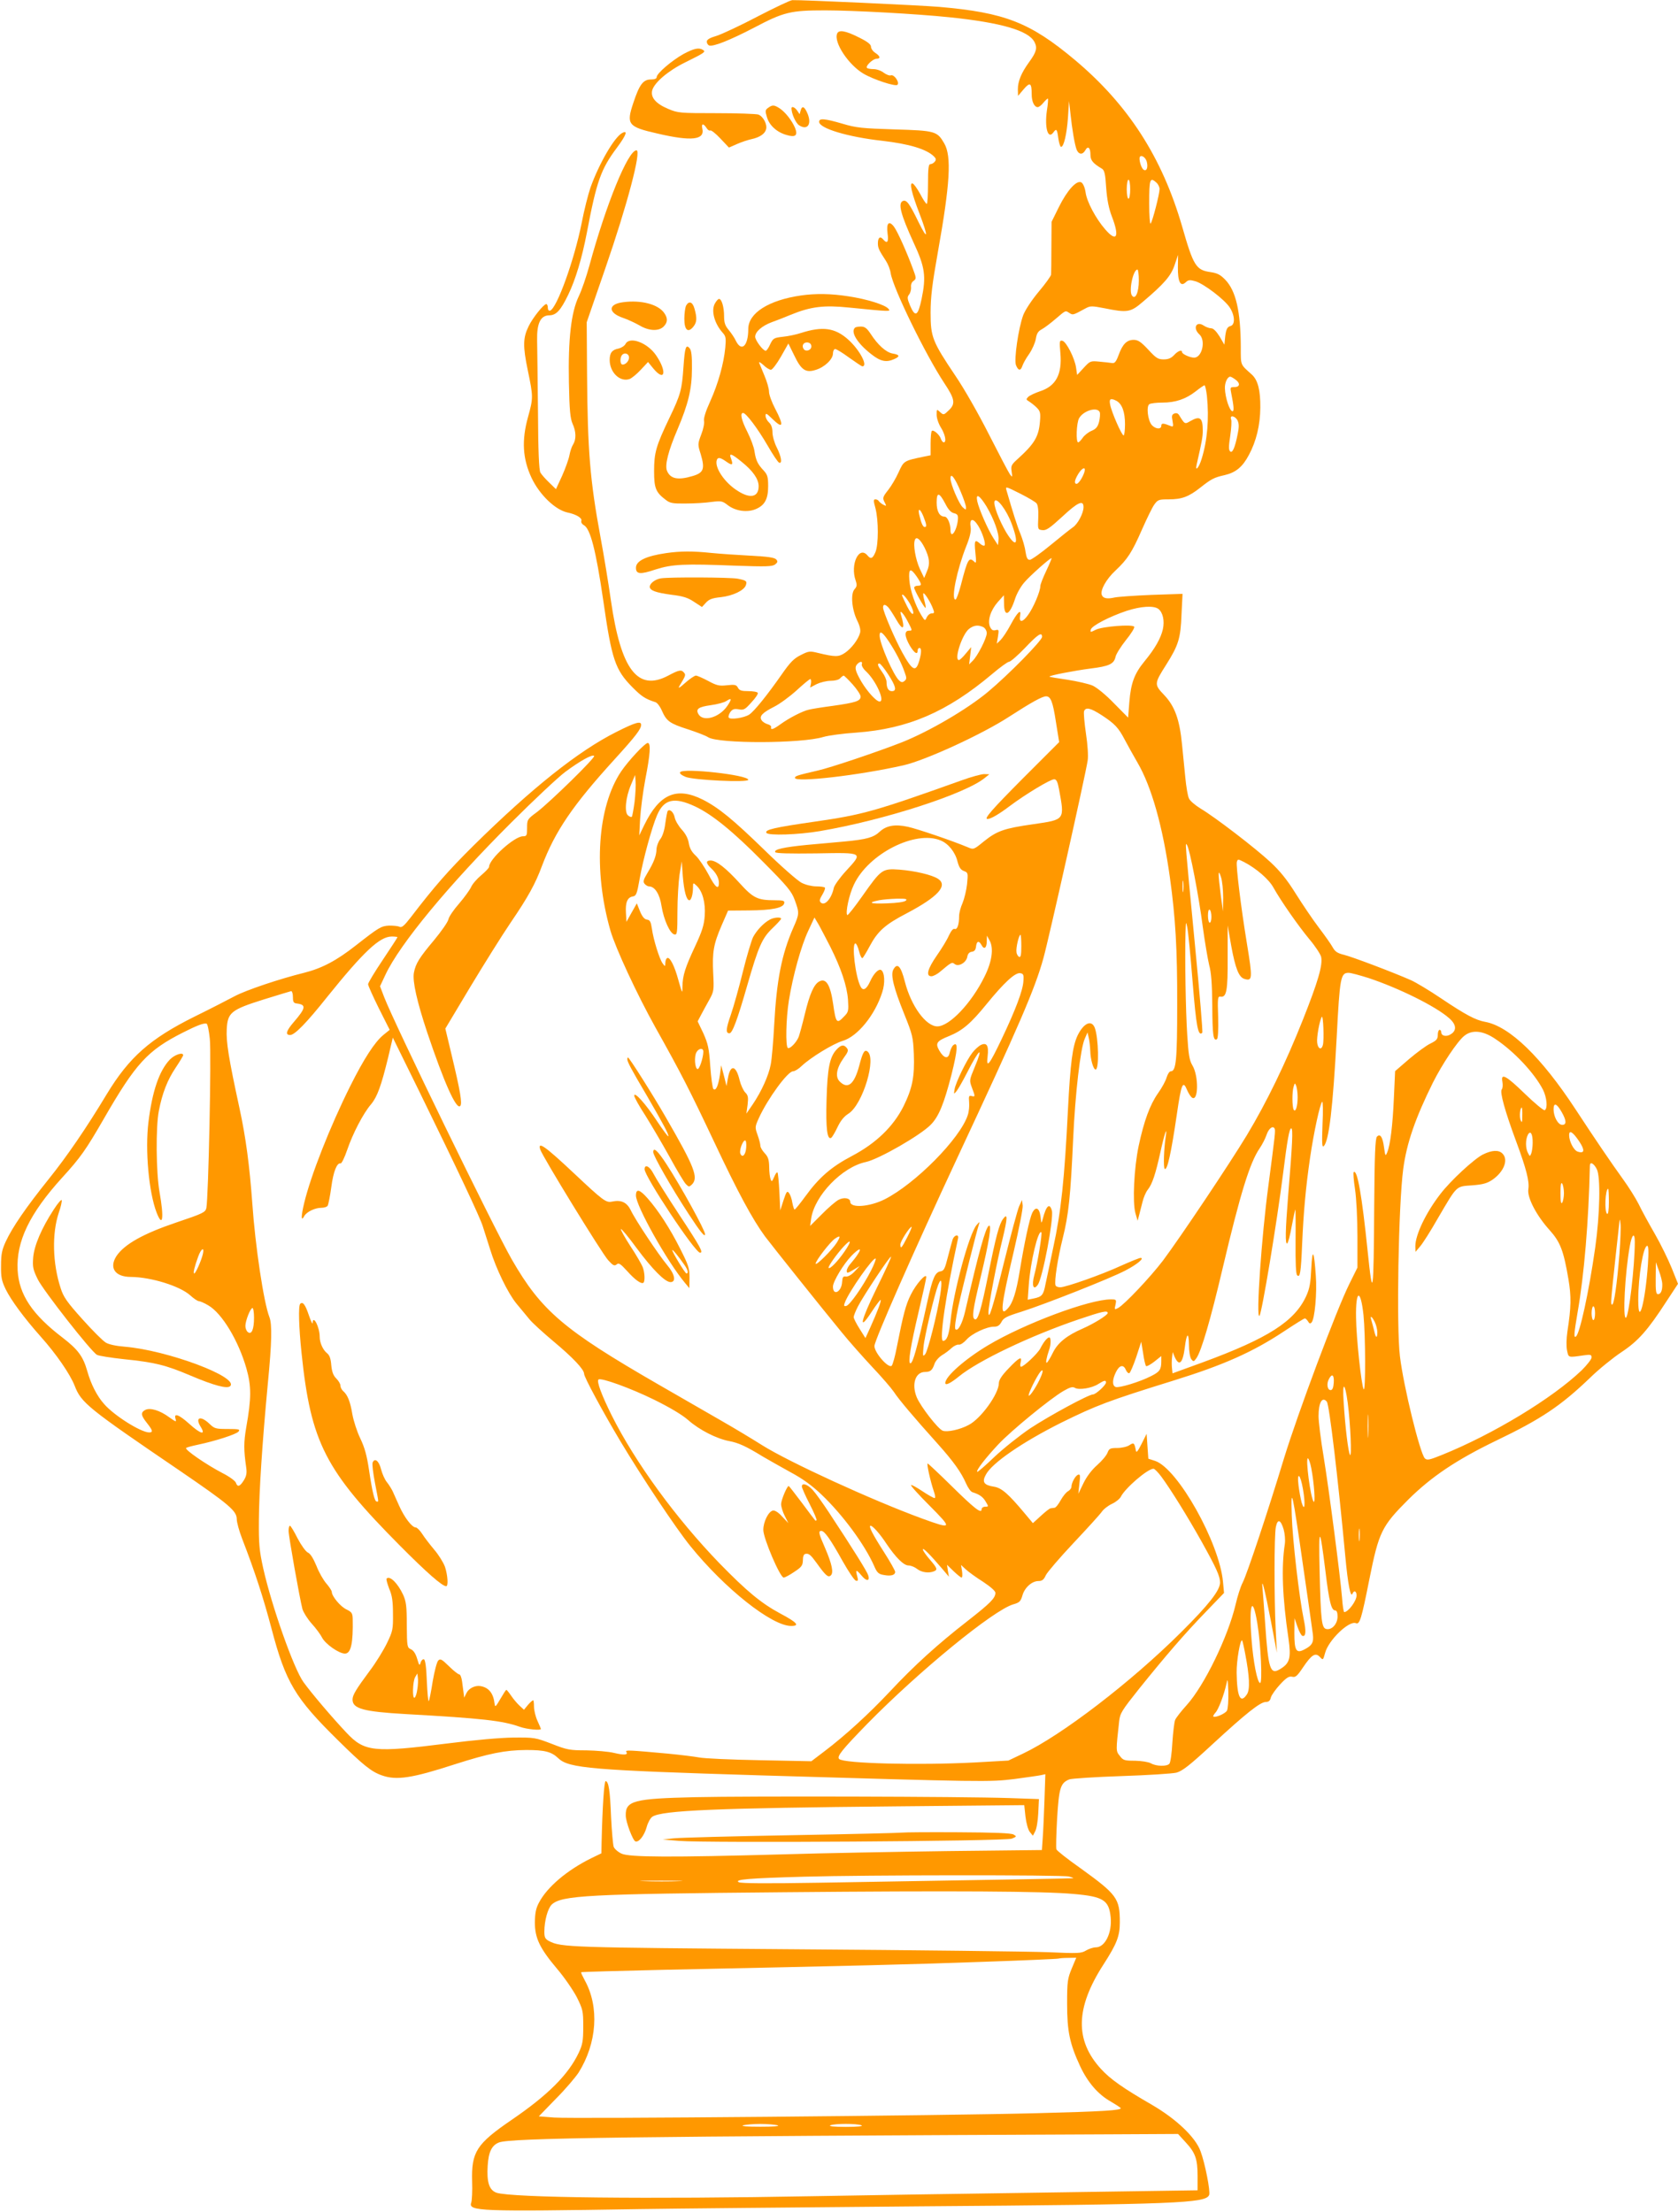 <?xml version="1.0" standalone="no"?>
<!DOCTYPE svg PUBLIC "-//W3C//DTD SVG 20010904//EN"
 "http://www.w3.org/TR/2001/REC-SVG-20010904/DTD/svg10.dtd">
<svg version="1.0" xmlns="http://www.w3.org/2000/svg"
 width="971pt" height="1280pt" viewBox="0 0 971 1280"
 preserveAspectRatio="xMidYMid meet">
<g transform="translate(0,1280) scale(0.1,-0.1)"
fill="#ff9800" stroke="none">
<path d="M4385 12705 c-99 -52 -206 -102 -237 -112 -41 -12 -58 -22 -58 -34 0
-9 6 -19 13 -22 23 -9 120 30 259 102 174 92 213 101 413 101 160 0 528 -20
720 -40 299 -31 457 -77 491 -143 18 -34 12 -58 -32 -118 -44 -61 -64 -109
-64 -156 l1 -38 33 39 c37 43 46 36 46 -30 0 -42 15 -74 35 -74 7 0 23 12 34
27 12 14 23 24 25 22 2 -2 0 -33 -6 -69 -14 -99 6 -169 37 -127 18 25 22 21
29 -33 4 -27 11 -50 16 -50 16 0 33 74 40 170 l6 95 8 -70 c10 -95 25 -182 36
-211 12 -29 35 -31 50 -4 15 28 30 16 30 -25 0 -33 14 -50 66 -81 15 -9 20
-29 25 -110 5 -69 15 -120 33 -167 46 -119 28 -152 -39 -74 -54 62 -106 160
-113 213 -4 28 -14 51 -24 58 -27 16 -82 -44 -131 -143 l-42 -85 -1 -145 c0
-80 -1 -153 -2 -161 -1 -8 -33 -53 -72 -99 -40 -48 -78 -106 -89 -135 -28 -76
-54 -257 -42 -289 13 -33 27 -35 37 -5 4 13 21 44 39 69 18 26 35 65 39 88 5
31 13 44 34 55 15 8 51 35 80 60 61 52 56 50 81 34 20 -12 19 -13 94 28 26 14
36 14 108 0 133 -27 151 -24 222 37 123 104 163 150 184 213 l20 59 -1 -71
c-1 -85 15 -116 45 -88 16 15 25 15 57 6 49 -15 166 -104 197 -150 31 -46 34
-102 5 -109 -20 -5 -27 -22 -32 -78 l-3 -30 -28 48 c-19 30 -36 47 -48 47 -11
0 -31 7 -44 16 -43 28 -64 -15 -25 -51 39 -35 16 -135 -30 -135 -24 0 -70 21
-70 32 0 16 -23 8 -46 -17 -17 -18 -33 -25 -60 -25 -33 0 -44 7 -90 57 -42 45
-59 56 -84 56 -39 0 -64 -24 -87 -88 -15 -40 -23 -49 -39 -46 -10 2 -43 5 -72
8 -52 5 -54 4 -91 -36 l-38 -41 -6 41 c-7 54 -57 153 -80 157 -16 3 -17 -3
-11 -71 11 -124 -26 -192 -119 -222 -29 -10 -59 -24 -67 -32 -13 -13 -13 -16
4 -26 11 -7 31 -22 44 -35 21 -21 24 -30 20 -80 -7 -89 -31 -130 -132 -221
-34 -31 -37 -38 -32 -70 5 -34 4 -35 -10 -16 -8 11 -62 114 -121 230 -59 117
-145 268 -195 341 -133 198 -143 224 -143 364 0 90 9 165 42 350 71 398 80
556 37 630 -41 71 -52 74 -287 81 -188 6 -222 9 -302 33 -103 30 -135 33 -135
11 0 -38 167 -88 366 -110 155 -18 256 -48 299 -91 12 -12 13 -19 4 -30 -6 -8
-18 -14 -25 -14 -11 0 -14 -24 -14 -115 0 -63 -3 -115 -7 -115 -5 0 -22 26
-38 57 -17 31 -37 59 -44 61 -20 7 -7 -53 40 -175 52 -136 49 -160 -6 -48 -52
107 -69 130 -90 122 -30 -12 -14 -76 62 -242 66 -142 73 -194 46 -325 -21
-100 -37 -109 -67 -38 -17 41 -17 49 -5 64 7 9 12 28 11 41 -2 15 3 30 14 37
17 13 17 16 -4 72 -35 95 -88 214 -109 242 -29 38 -45 21 -37 -39 7 -50 -2
-63 -26 -34 -17 20 -30 10 -30 -23 0 -27 6 -40 46 -101 12 -18 25 -50 28 -72
14 -88 203 -475 312 -639 59 -89 64 -117 25 -154 -30 -29 -31 -29 -51 -11 -20
18 -20 18 -20 -16 0 -19 11 -52 25 -74 25 -40 33 -85 16 -85 -5 0 -12 8 -16
19 -7 24 -43 56 -53 47 -4 -4 -7 -38 -7 -74 l0 -67 -40 -8 c-115 -24 -115 -24
-145 -90 -15 -34 -42 -79 -59 -101 -34 -43 -36 -48 -20 -77 9 -19 9 -19 -10
-10 -11 6 -23 16 -26 21 -3 6 -12 10 -20 10 -11 0 -11 -9 1 -52 18 -70 18
-209 0 -253 -16 -38 -27 -43 -46 -20 -49 59 -101 -51 -69 -144 9 -27 8 -35 -6
-51 -24 -26 -16 -117 15 -181 15 -30 21 -55 17 -71 -10 -38 -49 -90 -87 -116
-37 -25 -56 -25 -156 -1 -48 12 -55 11 -100 -12 -39 -19 -61 -41 -109 -110
-86 -123 -161 -216 -190 -235 -30 -19 -110 -31 -118 -17 -4 5 1 20 9 32 13 17
22 20 48 16 29 -6 37 -2 74 40 24 25 40 50 37 55 -3 6 -28 10 -55 10 -39 0
-52 4 -60 20 -9 17 -18 19 -63 14 -45 -5 -59 -2 -109 25 -32 17 -64 31 -71 31
-8 0 -36 -19 -62 -42 -32 -29 -43 -35 -34 -19 37 61 38 65 27 78 -15 19 -29
16 -91 -17 -177 -94 -274 33 -332 435 -14 99 -41 263 -60 365 -61 330 -75 503
-78 945 l-2 300 107 310 c127 367 211 685 181 685 -49 0 -177 -315 -273 -669
-17 -62 -44 -141 -61 -176 -44 -92 -62 -246 -57 -500 3 -160 8 -207 21 -237
21 -45 22 -91 3 -121 -8 -12 -17 -40 -21 -62 -4 -22 -23 -75 -42 -118 l-36
-78 -39 38 c-22 21 -45 47 -51 58 -8 14 -13 123 -14 355 -2 184 -4 369 -5 411
-2 98 20 144 71 144 40 1 65 28 109 119 42 87 79 209 108 360 56 296 81 367
173 490 55 74 66 105 31 86 -45 -24 -133 -176 -183 -315 -13 -38 -37 -131 -51
-205 -43 -216 -144 -495 -183 -508 -8 -2 -13 5 -13 17 0 12 -4 21 -9 21 -15 0
-79 -80 -102 -128 -33 -67 -34 -115 -5 -255 32 -154 32 -160 1 -272 -37 -134
-31 -240 21 -351 46 -97 136 -184 207 -200 50 -10 87 -32 81 -48 -3 -8 3 -19
14 -25 38 -20 70 -145 112 -431 50 -349 69 -406 171 -509 52 -52 73 -66 132
-85 10 -3 27 -25 37 -49 27 -61 45 -74 151 -108 52 -17 104 -37 117 -46 61
-38 541 -37 667 2 27 8 112 20 190 25 299 22 525 119 786 339 46 39 90 71 98
71 8 0 50 36 92 80 75 79 99 95 99 64 0 -21 -194 -219 -314 -319 -120 -100
-339 -228 -497 -291 -140 -55 -416 -148 -489 -164 -116 -27 -130 -31 -130 -42
0 -28 369 14 629 73 127 29 456 180 612 282 127 82 190 117 212 117 27 0 39
-30 57 -147 l19 -118 -210 -210 c-179 -180 -227 -235 -205 -235 19 0 67 28
129 75 92 69 235 155 257 155 13 0 20 -14 28 -57 33 -180 36 -176 -148 -203
-170 -24 -211 -39 -286 -99 -60 -49 -60 -49 -95 -34 -91 38 -291 106 -346 118
-74 16 -124 7 -162 -28 -36 -34 -76 -45 -202 -57 -60 -5 -160 -15 -221 -20
-132 -13 -192 -26 -182 -42 5 -7 80 -9 238 -7 275 5 271 7 172 -101 -36 -39
-68 -84 -71 -98 -13 -63 -53 -108 -76 -85 -9 9 -6 20 10 46 11 19 18 37 14 40
-3 4 -26 7 -50 7 -25 0 -62 9 -85 21 -23 12 -119 96 -213 188 -184 179 -266
246 -358 293 -152 76 -251 34 -339 -147 l-29 -60 5 95 c3 52 16 155 30 229 29
148 33 211 14 211 -16 0 -112 -103 -154 -165 -137 -205 -162 -571 -62 -920 30
-103 154 -370 261 -562 150 -268 197 -360 342 -667 135 -287 220 -444 292
-542 43 -57 323 -408 443 -554 42 -52 122 -142 176 -200 55 -58 111 -123 126
-145 27 -42 117 -149 254 -301 92 -103 136 -165 164 -229 11 -25 27 -48 37
-51 41 -13 61 -27 77 -55 17 -28 17 -29 -3 -29 -12 0 -21 -7 -21 -15 0 -28
-40 3 -175 136 -72 71 -134 129 -137 129 -7 0 15 -99 35 -159 9 -25 11 -41 5
-41 -6 0 -38 18 -71 40 -33 22 -62 38 -65 35 -4 -3 45 -57 108 -120 133 -134
131 -137 -43 -74 -292 107 -771 327 -927 425 -52 33 -158 97 -235 141 -77 44
-243 140 -368 212 -544 314 -674 424 -845 721 -105 183 -681 1368 -739 1519
l-24 63 31 66 c83 178 367 521 729 882 130 130 270 261 311 292 85 63 157 104
168 93 9 -9 -254 -266 -331 -325 -56 -41 -57 -44 -57 -91 0 -45 -2 -49 -24
-49 -49 0 -196 -132 -196 -177 0 -6 -21 -28 -46 -49 -25 -21 -51 -51 -58 -68
-8 -17 -39 -60 -69 -95 -31 -35 -59 -76 -62 -91 -3 -16 -41 -70 -84 -122 -85
-101 -106 -135 -116 -188 -9 -49 18 -167 77 -345 97 -288 168 -449 191 -426
13 13 1 84 -50 297 l-36 151 143 239 c79 131 185 301 236 376 99 145 142 223
180 326 76 201 178 351 420 617 123 135 154 176 154 200 0 24 -34 14 -143 -41
-221 -111 -488 -324 -826 -657 -149 -148 -227 -237 -364 -416 -38 -49 -52 -61
-65 -55 -9 5 -36 7 -60 7 -46 -2 -59 -10 -192 -114 -113 -89 -197 -133 -300
-159 -138 -34 -336 -100 -403 -136 -34 -18 -138 -72 -232 -118 -257 -128 -377
-234 -507 -448 -118 -196 -230 -360 -337 -493 -130 -162 -209 -277 -248 -361
-22 -48 -27 -73 -27 -139 -1 -68 4 -89 27 -137 31 -63 106 -165 202 -273 92
-103 170 -217 197 -285 38 -99 77 -130 603 -488 291 -199 335 -236 335 -284 0
-18 14 -69 31 -113 74 -191 123 -342 170 -520 82 -312 136 -402 385 -647 145
-143 193 -182 254 -203 84 -30 175 -16 421 64 200 64 292 82 414 83 108 0 146
-10 186 -48 60 -58 195 -69 1174 -99 1286 -38 1320 -39 1465 -21 74 10 145 20
157 23 l22 5 -5 -149 c-3 -81 -7 -180 -10 -219 l-5 -71 -542 -6 c-298 -4 -729
-12 -957 -19 -646 -18 -887 -17 -933 4 -20 9 -41 27 -46 40 -4 13 -11 91 -15
173 -6 154 -14 203 -31 207 -9 3 -19 -146 -24 -362 l-1 -56 -58 -28 c-140 -69
-256 -167 -303 -257 -18 -33 -23 -61 -24 -114 0 -92 28 -150 129 -270 42 -49
93 -124 114 -164 35 -71 37 -80 37 -170 0 -83 -4 -104 -26 -151 -60 -127 -178
-245 -389 -389 -203 -139 -233 -185 -228 -357 2 -55 -1 -109 -5 -121 -19 -51
48 -53 973 -38 184 3 915 10 1623 16 1490 11 1656 18 1674 66 8 20 -24 184
-50 253 -29 81 -141 187 -282 269 -168 97 -240 148 -294 207 -152 166 -148
353 14 604 78 121 95 165 95 245 0 138 -16 160 -228 313 -74 52 -136 101 -139
109 -3 7 -1 87 4 177 11 179 19 207 71 228 15 5 151 14 302 19 151 5 294 14
318 20 35 10 76 42 210 166 193 178 275 243 307 243 16 0 25 7 29 26 4 14 28
48 53 75 37 40 52 49 70 45 19 -5 29 3 63 54 50 74 72 88 98 60 18 -19 18 -19
30 24 19 73 138 188 178 172 22 -9 32 22 78 254 55 274 71 307 225 461 134
133 279 230 506 340 263 126 376 202 545 364 52 51 134 117 182 149 97 64 153
127 261 294 l67 102 -36 90 c-20 49 -63 138 -97 197 -34 59 -77 137 -94 173
-18 36 -59 101 -91 145 -74 103 -157 225 -275 405 -198 302 -381 480 -523 506
-55 10 -112 40 -255 136 -68 46 -147 93 -174 105 -104 46 -342 136 -388 147
-37 9 -51 18 -65 43 -9 17 -45 68 -80 114 -35 46 -95 135 -134 197 -51 82 -92
132 -147 183 -87 81 -319 259 -403 309 -31 19 -62 45 -68 59 -7 14 -16 69 -21
121 -5 52 -14 138 -19 191 -14 145 -42 221 -102 285 -60 63 -60 66 11 178 70
111 83 151 88 290 l6 119 -179 -6 c-99 -4 -195 -11 -214 -15 -43 -10 -67 -5
-74 14 -11 27 25 92 79 142 69 65 95 104 154 239 27 61 58 125 70 142 21 29
26 31 85 31 75 0 115 15 182 68 63 50 81 59 140 72 65 15 104 47 141 117 43
80 65 173 66 273 1 101 -14 160 -49 192 -68 61 -64 50 -64 161 -1 204 -28 323
-89 387 -29 30 -46 39 -86 45 -84 12 -99 35 -165 266 -116 399 -311 702 -619
961 -260 218 -406 275 -786 308 -105 9 -797 41 -850 39 -11 0 -101 -43 -200
-94z m2251 -841 c9 -35 -2 -59 -20 -45 -14 12 -27 61 -20 73 9 14 34 -4 40
-28z m-96 -159 c0 -30 -4 -55 -10 -55 -5 0 -10 25 -10 55 0 30 5 55 10 55 6 0
10 -25 10 -55z m152 38 c10 -9 18 -26 18 -37 0 -28 -41 -189 -52 -200 -4 -6
-8 46 -8 115 0 144 4 156 42 122z m-102 -566 c0 -71 -21 -115 -40 -87 -19 26
7 150 32 150 4 0 8 -28 8 -63z m558 -573 c30 -21 28 -44 -4 -44 -25 0 -26 -2
-20 -32 16 -80 18 -108 8 -108 -16 0 -42 76 -44 133 -1 33 15 67 31 67 4 0 17
-7 29 -16z m-164 -95 c13 -132 3 -257 -31 -366 -16 -52 -39 -76 -28 -30 29
128 35 158 35 194 0 76 -16 88 -72 56 -32 -19 -32 -19 -64 33 -7 12 -16 15
-28 11 -15 -6 -17 -14 -11 -43 6 -33 4 -36 -12 -29 -42 17 -53 17 -53 1 0 -22
-33 -20 -55 4 -23 26 -33 109 -14 121 8 5 42 9 75 9 76 0 135 20 193 65 24 19
47 35 51 35 4 0 10 -28 14 -61z m-523 -29 c32 -18 49 -64 49 -135 0 -36 -4
-65 -8 -65 -11 0 -70 135 -78 178 -7 34 2 40 37 22z m-97 -66 c3 -9 1 -34 -4
-55 -8 -30 -18 -42 -45 -53 -18 -8 -41 -26 -50 -40 -10 -14 -21 -26 -26 -26
-14 0 -10 112 5 139 25 45 107 69 120 35z m798 -49 c8 -18 8 -39 0 -77 -16
-81 -31 -113 -44 -100 -9 9 -8 31 1 90 6 43 9 86 5 95 -10 28 25 20 38 -8z
m-887 -297 c-10 -32 -34 -68 -45 -68 -16 0 -12 22 10 58 23 37 45 43 35 10z
m-716 -113 c17 -40 31 -81 31 -91 0 -16 -1 -16 -19 0 -22 20 -71 135 -71 167
0 37 26 4 59 -76z m349 -14 c43 -22 84 -46 90 -54 8 -9 12 -40 10 -83 -3 -68
-3 -69 24 -72 22 -3 43 12 114 77 91 85 124 100 124 56 0 -35 -34 -99 -62
-117 -13 -9 -70 -54 -128 -102 -57 -47 -112 -86 -121 -86 -14 0 -19 12 -25 48
-3 26 -17 72 -29 102 -19 45 -44 125 -81 253 -7 23 -5 23 84 -22z m-438 -56
c17 -34 33 -51 50 -55 21 -5 25 -12 23 -37 -6 -66 -43 -117 -43 -59 0 37 -18
76 -34 76 -29 0 -46 30 -46 82 0 62 15 60 50 -7z m238 -15 c43 -73 74 -157 70
-194 l-3 -31 -26 40 c-32 49 -84 168 -94 214 -10 49 13 36 53 -29z m146 -101
c45 -120 27 -146 -32 -49 -41 70 -75 159 -67 179 11 27 70 -51 99 -130z m-510
41 c18 -46 20 -60 7 -60 -10 0 -20 21 -31 68 -11 45 5 40 24 -8z m316 -52 c25
-40 46 -106 37 -115 -4 -3 -15 1 -25 10 -31 28 -35 20 -28 -50 6 -55 5 -66 -5
-55 -32 31 -39 20 -79 -135 -12 -46 -26 -83 -31 -83 -27 0 8 171 62 308 21 52
29 87 26 109 -9 53 13 59 43 11z m-310 -127 c29 -59 33 -95 14 -137 l-16 -39
-25 52 c-25 55 -40 140 -29 168 8 23 31 5 56 -44z m705 -133 c-19 -40 -35 -80
-35 -90 0 -30 -40 -125 -71 -167 -31 -44 -54 -46 -46 -4 8 42 -16 20 -54 -51
-20 -38 -47 -78 -59 -90 l-22 -21 7 42 c6 38 5 41 -14 36 -15 -4 -23 1 -32 19
-16 36 3 96 45 144 l35 39 1 -47 c0 -84 33 -70 64 27 9 28 32 70 53 94 32 38
148 141 158 141 2 0 -11 -32 -30 -72z m-750 -35 c30 -45 31 -53 5 -53 -11 0
-20 -5 -20 -11 0 -14 61 -122 66 -117 2 2 -1 21 -7 42 -6 21 -8 40 -6 42 6 6
42 -51 56 -89 9 -23 8 -27 -8 -27 -10 0 -22 -10 -28 -22 -10 -23 -11 -22 -32
12 -35 58 -64 141 -69 203 -5 68 6 73 43 20z m-39 -158 c14 -25 22 -50 18 -56
-4 -8 -18 8 -35 42 -15 30 -28 58 -29 62 -1 17 21 -6 46 -48z m-124 -22 c8
-10 27 -39 42 -65 42 -74 56 -62 29 26 -10 34 16 6 42 -45 25 -48 25 -49 5
-49 -28 0 -26 -33 5 -87 26 -43 45 -55 45 -28 0 8 5 15 10 15 13 0 13 -25 0
-72 -20 -71 -40 -61 -99 46 -44 80 -111 237 -111 260 0 21 13 20 32 -1z m1561
-7 c26 -20 37 -68 26 -118 -12 -52 -45 -111 -106 -185 -59 -72 -79 -126 -88
-237 l-7 -89 -82 83 c-46 48 -99 91 -123 102 -23 10 -88 25 -145 34 -56 8
-104 16 -105 18 -6 6 145 35 238 47 106 13 135 26 144 67 3 16 30 59 60 97 30
37 52 72 48 78 -9 15 -185 2 -223 -18 -30 -15 -32 -15 -28 1 4 22 109 76 208
109 84 27 156 31 183 11z m-1012 -106 c10 -6 19 -21 19 -34 0 -29 -53 -133
-82 -161 l-20 -20 6 50 6 50 -31 -37 c-17 -21 -35 -38 -40 -38 -30 0 18 148
58 180 28 22 54 25 84 10z m-548 -82 c41 -62 74 -126 92 -179 12 -32 12 -39
-1 -50 -11 -9 -18 -9 -30 2 -32 26 -114 214 -114 261 0 31 17 20 53 -34z
m-156 -132 c-3 -7 8 -27 25 -42 58 -55 111 -174 78 -174 -19 0 -70 56 -105
114 -37 64 -42 85 -23 104 16 16 31 15 25 -2z m152 -58 c45 -69 52 -98 22 -98
-20 0 -31 18 -31 54 0 12 -11 37 -25 56 -26 36 -31 50 -16 50 5 0 28 -28 50
-62z m-205 -59 c25 -28 46 -60 46 -70 0 -26 -27 -35 -161 -54 -61 -8 -123 -18
-138 -22 -37 -8 -116 -49 -164 -84 -43 -31 -59 -36 -55 -17 2 6 -8 14 -21 17
-13 4 -29 14 -34 23 -15 23 4 43 73 78 32 16 89 58 129 94 39 36 75 66 80 66
4 0 6 -11 4 -24 l-5 -25 38 20 c21 10 57 19 81 19 24 0 48 6 55 15 7 8 16 14
20 15 3 0 27 -23 52 -51z m-725 -124 c-47 -69 -142 -95 -168 -47 -16 29 1 41
73 51 37 5 78 16 89 24 32 21 33 12 6 -28z m2166 -54 c75 -49 97 -72 133 -141
16 -30 49 -90 74 -133 81 -138 147 -371 188 -667 32 -230 43 -413 42 -737 0
-315 -6 -383 -37 -383 -8 0 -18 -16 -24 -35 -5 -19 -27 -60 -50 -92 -47 -67
-81 -160 -112 -305 -27 -129 -36 -325 -19 -388 l13 -45 8 30 c4 17 13 52 20
78 6 26 20 59 31 72 26 33 45 91 73 218 22 101 41 159 31 91 -11 -69 -15 -183
-6 -189 15 -9 37 92 70 316 26 180 35 200 60 139 7 -16 18 -34 26 -41 39 -32
42 125 3 187 -16 27 -22 60 -29 176 -9 139 -14 438 -10 588 2 67 3 71 10 35 5
-22 19 -164 31 -315 21 -262 32 -320 56 -297 4 4 -15 227 -41 495 -60 626 -59
611 -47 591 16 -25 68 -294 91 -473 12 -88 29 -188 37 -221 12 -43 17 -110 18
-235 1 -172 6 -207 27 -194 6 4 9 51 7 128 -4 109 -2 121 13 118 36 -6 43 35
42 227 l0 185 21 -120 c24 -130 44 -179 75 -189 48 -15 49 0 15 207 -35 213
-63 447 -58 469 5 18 6 18 42 0 71 -37 144 -100 170 -148 43 -77 144 -222 209
-300 33 -39 63 -85 67 -101 10 -47 -18 -143 -105 -362 -100 -252 -210 -479
-325 -670 -99 -164 -384 -590 -485 -725 -72 -95 -223 -255 -260 -275 -21 -11
-22 -10 -15 19 6 30 5 31 -27 31 -125 0 -500 -140 -711 -266 -132 -79 -247
-180 -247 -218 0 -16 30 -2 79 38 111 91 415 236 692 330 136 46 169 54 169
37 0 -12 -81 -62 -145 -90 -92 -40 -144 -82 -172 -139 -14 -29 -30 -55 -35
-58 -9 -6 -2 31 13 74 11 30 11 72 1 72 -12 0 -34 -28 -52 -64 -15 -29 -96
-106 -112 -106 -4 0 -6 11 -2 25 10 39 -8 30 -69 -34 -40 -41 -57 -68 -57 -86
0 -61 -104 -206 -175 -242 -50 -27 -125 -43 -150 -33 -28 11 -127 139 -150
193 -31 75 -9 147 48 147 31 0 42 10 54 45 5 17 25 40 44 52 19 11 45 31 57
43 13 11 31 20 40 18 9 -2 29 11 44 28 31 36 119 77 161 76 20 0 31 7 42 27
12 24 30 33 117 60 135 43 515 193 600 238 68 35 113 73 88 73 -7 0 -56 -20
-110 -44 -112 -52 -322 -126 -355 -126 -13 0 -25 5 -27 11 -8 24 13 158 42
274 34 137 45 242 60 574 12 264 42 523 67 579 l16 37 7 -30 c4 -16 8 -51 9
-76 1 -50 18 -109 31 -109 21 0 17 184 -5 242 -19 48 -64 27 -99 -44 -30 -64
-42 -159 -56 -428 -20 -404 -40 -594 -85 -799 -18 -86 -38 -182 -45 -213 -12
-63 -20 -73 -69 -83 l-34 -7 6 83 c9 133 55 325 73 307 6 -7 -21 -175 -41
-248 -16 -60 -5 -91 20 -56 28 37 93 381 82 429 -13 48 -33 30 -53 -48 -8 -29
-8 -28 -13 15 -7 51 -28 60 -48 20 -15 -31 -46 -175 -72 -335 -20 -122 -40
-186 -69 -217 -48 -55 -41 10 34 328 30 129 54 250 52 267 l-4 32 -16 -35 c-9
-19 -48 -165 -88 -325 -66 -267 -90 -344 -90 -288 0 37 49 293 81 421 30 123
31 156 3 117 -22 -30 -41 -100 -85 -320 -42 -208 -61 -271 -79 -260 -17 11
-11 53 35 245 49 204 65 307 47 296 -19 -11 -58 -152 -137 -495 -17 -73 -42
-118 -56 -104 -6 6 0 54 16 129 25 114 106 437 120 479 6 16 3 15 -14 -5 -43
-51 -134 -386 -151 -558 -9 -80 -21 -112 -43 -112 -23 0 15 261 87 593 6 25
-21 21 -31 -5 -4 -13 -17 -59 -28 -103 -17 -68 -23 -80 -43 -83 -31 -5 -46
-39 -76 -177 -58 -263 -83 -355 -98 -355 -15 0 1 100 48 299 24 102 44 192 44
200 0 26 -59 -40 -89 -101 -29 -57 -44 -114 -81 -302 -10 -54 -24 -104 -30
-110 -18 -18 -100 75 -100 114 0 32 229 552 480 1090 356 762 449 977 498
1155 31 111 244 1062 256 1144 4 26 0 91 -10 156 -9 62 -14 120 -11 129 10 25
37 19 102 -23z m-2703 -502 c-6 -44 -13 -83 -16 -86 -3 -3 -13 0 -22 8 -22 18
-14 105 18 179 l23 55 3 -38 c2 -21 -1 -74 -6 -118z m350 -26 c100 -47 220
-145 394 -321 142 -143 165 -171 183 -221 27 -74 27 -80 -8 -159 -68 -155 -97
-305 -111 -562 -5 -96 -14 -200 -20 -230 -12 -65 -54 -157 -104 -231 l-37 -54
7 51 c5 44 3 55 -14 72 -10 10 -25 42 -32 70 -21 89 -54 94 -68 11 l-8 -44
-15 60 -16 60 -7 -55 c-10 -66 -24 -96 -38 -82 -5 5 -13 64 -18 131 -7 105
-13 130 -40 191 l-33 69 20 38 c11 21 33 61 48 88 26 47 27 55 22 152 -6 124
2 169 49 278 l37 85 121 1 c131 1 199 14 204 42 3 14 -5 17 -55 17 -99 0 -124
12 -203 99 -79 87 -135 131 -168 131 -28 0 -28 -15 1 -43 30 -27 47 -59 47
-86 0 -44 -21 -28 -60 48 -23 43 -56 92 -74 109 -23 21 -35 42 -40 71 -4 27
-18 55 -41 80 -19 21 -38 53 -41 71 -6 29 -28 50 -40 37 -3 -3 -9 -35 -14 -71
-5 -41 -16 -75 -29 -92 -12 -15 -21 -41 -22 -58 -1 -38 -15 -76 -53 -139 -23
-38 -26 -50 -16 -62 7 -8 18 -15 26 -15 33 0 62 -45 72 -114 13 -79 49 -160
75 -164 15 -3 17 8 17 132 0 74 6 170 12 213 l13 78 6 -85 c7 -86 21 -140 38
-140 11 0 21 35 21 74 0 28 1 29 20 11 35 -32 53 -98 48 -174 -4 -56 -15 -90
-56 -178 -57 -122 -72 -168 -73 -233 0 -43 -1 -42 -23 36 -23 86 -51 139 -66
129 -6 -4 -10 -16 -10 -28 -1 -22 -1 -22 -16 -2 -18 25 -53 136 -62 202 -6 39
-11 49 -29 51 -14 2 -27 17 -40 49 l-18 45 -30 -53 -30 -54 -3 52 c-4 61 9 90
40 95 19 3 24 14 39 100 20 114 71 300 101 370 40 94 100 107 220 51z m1421
-197 c45 -18 85 -68 98 -123 9 -33 18 -47 37 -54 24 -9 24 -12 18 -76 -4 -36
-16 -85 -26 -109 -11 -24 -20 -58 -20 -76 0 -50 -11 -80 -26 -74 -9 3 -20 -11
-33 -38 -10 -24 -42 -76 -70 -116 -54 -78 -65 -120 -31 -120 10 0 34 12 52 28
64 54 67 55 82 43 22 -18 66 7 73 40 3 19 12 29 27 31 15 2 22 11 24 31 4 32
17 35 32 7 15 -28 30 -16 30 23 l1 32 16 -29 c24 -45 13 -122 -30 -208 -75
-153 -203 -288 -273 -288 -66 0 -152 118 -188 259 -23 91 -44 112 -67 69 -16
-30 2 -105 64 -258 47 -117 51 -132 55 -230 5 -131 -8 -197 -60 -303 -59 -117
-158 -213 -298 -287 -120 -63 -191 -125 -270 -234 -30 -41 -58 -76 -62 -76 -3
0 -9 18 -13 39 -3 22 -12 47 -19 56 -11 15 -15 10 -32 -41 l-19 -59 -5 107
c-3 58 -8 109 -11 112 -4 4 -12 -8 -19 -25 -12 -28 -15 -30 -21 -13 -4 10 -8
42 -8 71 -1 41 -6 58 -26 79 -14 15 -25 34 -25 43 0 9 -7 37 -16 62 -16 45
-16 47 8 100 51 111 166 269 197 269 10 0 33 14 50 31 52 49 181 128 237 145
86 25 187 149 229 281 18 54 14 116 -6 129 -15 9 -44 -21 -64 -66 -21 -46 -41
-57 -55 -30 -30 56 -53 250 -30 250 5 0 15 -20 21 -45 6 -25 15 -42 20 -40 4
3 23 34 41 68 47 88 89 126 216 192 180 95 239 160 180 199 -35 23 -134 46
-223 53 -100 7 -105 3 -215 -153 -45 -64 -84 -113 -87 -110 -12 12 10 118 38
176 84 179 356 317 502 256z m1635 -331 l-1 -80 -13 95 c-16 126 -16 158 1
105 8 -22 13 -76 13 -120z m-231 38 c-2 -16 -4 -3 -4 27 0 30 2 43 4 28 2 -16
2 -40 0 -55z m-1605 -55 c-8 -8 -50 -14 -110 -16 -96 -4 -116 4 -45 18 21 4
67 8 103 9 51 1 62 -2 52 -11z m1768 -94 c0 -19 -4 -34 -10 -34 -5 0 -10 18
-10 41 0 24 4 38 10 34 6 -3 10 -22 10 -41z m-2205 -174 c62 -124 96 -225 102
-305 4 -65 3 -72 -22 -97 -43 -46 -48 -40 -64 72 -16 111 -41 151 -80 130 -31
-16 -56 -73 -84 -190 -14 -58 -30 -116 -35 -130 -13 -33 -51 -72 -63 -65 -14
9 -11 169 6 275 23 143 71 316 112 403 l36 77 25 -42 c13 -24 43 -81 67 -128z
m1105 4 c0 -48 -3 -65 -12 -62 -7 3 -15 15 -16 28 -4 24 14 100 23 100 3 0 5
-30 5 -66z m-3610 52 c0 -2 -38 -61 -85 -131 -47 -70 -85 -133 -85 -141 0 -8
28 -70 62 -139 l63 -125 -37 -30 c-50 -41 -113 -139 -191 -295 -117 -234 -229
-519 -267 -678 -19 -79 -18 -110 1 -74 14 24 62 47 98 47 16 0 33 5 37 12 4 7
14 55 21 107 12 92 33 143 54 138 6 -1 23 34 38 78 32 94 93 212 138 264 36
43 59 107 99 271 l27 115 150 -305 c223 -456 355 -735 371 -788 8 -26 27 -85
42 -132 35 -114 103 -254 153 -315 23 -27 55 -67 72 -87 16 -21 81 -80 143
-132 110 -92 176 -161 176 -187 0 -19 108 -219 210 -390 125 -209 323 -506
405 -607 199 -246 471 -462 583 -462 52 0 35 20 -61 71 -112 60 -195 129 -354
292 -252 261 -487 583 -624 857 -58 117 -87 195 -76 206 13 13 187 -50 323
-117 91 -45 162 -87 198 -119 64 -56 162 -106 235 -120 54 -10 98 -30 194 -89
34 -20 107 -61 161 -91 71 -38 123 -76 179 -129 124 -118 250 -289 305 -413
17 -40 26 -48 56 -53 41 -8 66 -1 66 18 0 7 -29 59 -65 115 -66 103 -91 152
-77 152 12 0 55 -48 92 -105 55 -81 100 -125 127 -125 14 0 36 -9 50 -20 25
-20 67 -26 97 -14 23 9 20 18 -24 69 -22 25 -40 52 -40 58 1 12 42 -30 113
-113 l38 -45 -6 35 -5 34 38 -37 c21 -20 42 -37 46 -37 5 0 6 16 3 37 l-6 36
27 -25 c15 -14 60 -47 100 -72 44 -29 72 -54 72 -64 0 -31 -29 -60 -162 -164
-171 -133 -308 -257 -448 -407 -123 -131 -260 -256 -380 -347 l-75 -57 -300 6
c-165 3 -322 10 -350 16 -27 5 -108 15 -180 22 -220 20 -248 22 -241 11 12
-19 -10 -21 -70 -7 -32 8 -105 14 -162 15 -95 0 -111 3 -200 38 -94 36 -100
37 -222 36 -77 -1 -223 -14 -380 -34 -428 -54 -481 -49 -586 63 -82 87 -202
228 -248 292 -56 77 -184 440 -233 659 -23 105 -26 141 -25 277 1 164 19 444
52 794 23 236 25 341 9 382 -33 84 -82 412 -99 658 -16 219 -37 380 -75 555
-62 286 -77 380 -73 453 5 97 24 113 215 173 82 25 152 47 158 48 5 0 10 -15
10 -34 0 -30 4 -36 25 -38 53 -7 49 -27 -20 -107 -44 -51 -51 -75 -21 -75 26
0 94 69 214 220 211 262 304 350 374 350 18 0 33 -2 33 -4z m3622 -255 c-3
-53 -45 -165 -127 -337 -71 -149 -89 -171 -80 -97 7 61 -4 81 -38 66 -14 -7
-36 -27 -50 -45 -35 -45 -96 -172 -103 -211 -5 -31 -5 -31 11 -12 9 11 36 58
60 105 73 144 99 162 44 31 -30 -72 -30 -74 -15 -115 20 -52 20 -55 -2 -49
-15 4 -17 -1 -14 -36 2 -22 -1 -55 -8 -75 -44 -135 -303 -397 -481 -487 -88
-44 -199 -52 -199 -14 0 21 -36 28 -68 11 -15 -8 -59 -45 -96 -83 l-68 -68 6
43 c20 133 179 298 316 327 75 16 319 156 377 217 46 47 76 122 119 289 36
144 39 194 10 170 -7 -6 -16 -25 -20 -42 -8 -40 -33 -36 -60 10 -25 43 -17 56
56 85 78 32 126 73 217 185 101 124 165 183 194 179 19 -3 22 -8 19 -47z
m1997 19 c177 -59 389 -164 466 -232 42 -36 46 -71 11 -93 -25 -17 -56 -11
-56 11 0 8 -4 14 -10 14 -5 0 -10 -13 -10 -29 0 -24 -7 -33 -42 -50 -24 -11
-79 -52 -124 -90 l-81 -70 -7 -153 c-7 -161 -21 -276 -39 -318 -10 -23 -11
-21 -18 29 -8 61 -22 82 -41 63 -10 -10 -14 -108 -16 -405 -3 -511 -8 -549
-38 -257 -33 321 -60 477 -81 456 -3 -3 0 -47 8 -98 8 -54 14 -170 14 -274 l0
-180 -47 -95 c-73 -146 -298 -748 -378 -1009 -93 -307 -213 -668 -239 -719
-12 -22 -30 -79 -41 -127 -44 -187 -181 -469 -283 -582 -32 -35 -62 -74 -67
-86 -5 -13 -12 -72 -16 -132 -3 -60 -11 -115 -17 -121 -13 -17 -76 -16 -107 2
-15 8 -53 14 -92 15 -60 0 -69 2 -88 28 -23 28 -23 28 -4 199 5 48 15 63 116
190 148 184 261 316 387 446 l104 108 -6 65 c-21 226 -261 654 -392 699 l-40
13 -5 72 -5 72 -29 -58 c-22 -44 -31 -54 -33 -39 -9 46 -12 48 -38 31 -13 -9
-45 -16 -70 -16 -40 0 -47 -3 -56 -27 -6 -16 -32 -47 -59 -71 -31 -27 -61 -66
-80 -105 l-30 -62 6 58 c6 49 5 57 -8 52 -16 -6 -38 -47 -38 -70 0 -8 -9 -19
-19 -25 -11 -5 -30 -29 -43 -52 -13 -24 -29 -44 -36 -44 -6 -1 -17 -2 -22 -3
-6 0 -31 -20 -56 -43 l-47 -43 -46 55 c-96 115 -135 149 -179 156 -59 9 -71
27 -47 70 36 68 212 188 435 300 205 101 273 127 650 244 290 90 459 165 640
285 62 41 116 75 121 75 4 0 12 -8 18 -17 7 -13 13 -15 20 -7 19 17 33 173 25
273 -10 146 -20 161 -26 41 -4 -85 -9 -116 -30 -162 -67 -145 -219 -243 -600
-383 l-173 -63 -3 29 c-2 16 -2 44 0 61 l4 33 11 -27 c26 -58 47 -39 59 53 10
84 23 94 24 18 0 -38 6 -73 13 -84 13 -17 15 -17 31 6 28 41 81 221 151 519
102 432 157 611 214 694 15 22 33 57 40 78 12 36 35 55 46 38 7 -11 4 -32 -35
-330 -40 -295 -73 -775 -52 -755 14 14 101 540 137 825 24 192 36 260 47 260
11 0 7 -88 -18 -390 -16 -202 -18 -283 -5 -276 5 4 17 49 26 101 10 52 19 95
21 95 1 0 2 -83 1 -185 -1 -124 2 -188 9 -195 17 -17 22 14 29 180 8 184 21
329 46 500 22 150 57 310 70 324 4 5 6 -53 2 -130 -4 -110 -3 -137 7 -127 30
28 53 221 75 631 18 347 23 372 69 372 13 0 64 -14 115 -30z m-264 -388 c-8
-31 -29 -23 -33 14 -4 29 14 130 27 149 8 13 14 -133 6 -163z m-6441 37 c10
-85 -8 -926 -20 -981 -6 -24 -19 -31 -174 -83 -192 -65 -300 -126 -346 -194
-44 -68 -9 -121 83 -121 118 -1 284 -53 343 -106 21 -19 43 -34 50 -34 7 0 33
-11 56 -25 79 -46 174 -204 220 -365 29 -103 29 -171 -1 -340 -15 -88 -15
-131 0 -235 4 -30 1 -48 -14 -72 -23 -37 -37 -41 -46 -14 -3 10 -38 36 -78 56
-94 49 -220 136 -210 145 4 4 35 12 68 19 100 21 222 60 235 76 11 13 3 15
-62 15 -70 0 -77 2 -106 30 -51 49 -85 38 -51 -17 32 -51 0 -43 -66 17 -60 54
-91 65 -79 28 6 -19 2 -18 -37 10 -54 40 -111 57 -139 42 -27 -15 -25 -31 10
-75 34 -43 37 -55 13 -55 -49 1 -203 98 -261 165 -41 46 -76 115 -97 190 -24
85 -54 125 -142 193 -176 134 -253 249 -261 391 -9 166 69 328 258 536 106
116 138 162 240 339 186 323 254 397 460 501 79 40 118 55 135 51 6 -1 14 -40
19 -87z m7438 -1 c110 -73 227 -198 277 -295 22 -45 28 -107 10 -118 -5 -4
-57 39 -114 94 -110 107 -142 124 -131 70 3 -18 2 -37 -4 -44 -12 -15 19 -127
84 -302 58 -157 77 -230 70 -275 -8 -48 47 -153 123 -237 62 -69 81 -119 109
-284 17 -101 16 -162 -6 -303 -6 -42 -7 -86 -2 -110 9 -42 5 -41 95 -28 41 6
47 4 47 -12 0 -10 -26 -43 -57 -74 -169 -162 -511 -370 -811 -491 -72 -29 -84
-31 -97 -19 -28 29 -123 415 -144 590 -21 169 -9 872 19 1085 20 150 70 294
172 500 54 107 141 238 181 270 45 37 108 31 179 -17z m-4582 -74 c0 -34 -23
-105 -34 -101 -15 5 -20 72 -6 97 13 24 40 27 40 4z m3439 -264 c0 -53 -12
-90 -23 -72 -9 16 -10 104 0 134 7 22 7 22 15 3 4 -11 8 -40 8 -65z m1528 -86
c28 -49 29 -74 3 -74 -24 0 -50 47 -50 90 0 41 18 35 47 -16z m-228 -21 c0
-40 -2 -44 -10 -25 -8 21 -3 72 7 72 2 0 4 -21 3 -47z m60 -158 c0 -22 -4 -49
-8 -60 -8 -19 -8 -19 -19 2 -15 27 -15 78 -1 105 15 29 29 6 28 -47z m269 10
c34 -51 32 -73 -8 -60 -23 7 -50 59 -50 96 0 31 21 19 58 -36z m-4820 -37 c-3
-42 -23 -62 -34 -34 -7 19 14 76 28 76 5 0 8 -19 6 -42z m4922 -124 c23 -44
18 -264 -9 -454 -37 -260 -90 -502 -112 -515 -13 -9 -11 16 10 140 38 217 64
527 71 848 0 26 22 16 40 -19z m-190 -139 c0 -22 -5 -47 -10 -55 -7 -10 -10 6
-10 55 0 49 3 65 10 55 5 -8 10 -33 10 -55z m260 -51 c0 -47 -4 -73 -10 -69
-17 10 -11 145 6 145 2 0 4 -34 4 -76z m61 -302 c-14 -175 -31 -292 -42 -292
-10 0 -9 9 21 288 11 100 21 190 22 200 0 9 3 1 5 -18 3 -19 0 -99 -6 -178z
m-4121 98 c-32 -63 -40 -72 -40 -42 0 18 54 102 65 102 3 0 -8 -27 -25 -60z
m-408 -32 c-25 -40 -122 -137 -122 -121 0 17 84 126 111 144 32 22 35 16 11
-23z m4618 5 c0 -140 -34 -428 -51 -439 -20 -12 -6 259 22 414 12 69 29 83 29
25z m-4573 -56 c-40 -58 -84 -103 -92 -95 -6 6 47 81 88 125 44 47 46 31 4
-30z m4649 -74 c-15 -218 -56 -370 -56 -206 0 136 29 313 52 313 7 0 9 -32 4
-107z m-8362 60 c-9 -39 -42 -113 -50 -113 -8 0 2 41 23 98 17 47 37 58 27 15z
m3791 0 c-10 -16 -28 -39 -41 -54 -13 -14 -24 -33 -24 -43 0 -16 3 -16 38 5
l37 22 -30 -32 c-18 -19 -37 -30 -50 -29 -16 3 -20 -3 -22 -31 -3 -58 -53 -84
-53 -27 0 29 61 131 108 179 42 43 62 49 37 10z m109 -196 c-95 -194 -109
-260 -30 -139 26 40 50 71 52 69 5 -5 -18 -66 -61 -162 l-27 -59 -34 54 c-19
30 -34 60 -34 67 0 8 11 36 25 63 31 60 185 293 191 287 3 -2 -34 -83 -82
-180z m-34 99 c-47 -92 -123 -200 -143 -204 -14 -3 -15 1 -8 20 24 64 166 266
178 254 3 -3 -9 -35 -27 -70z m4579 -78 c1 -36 -8 -58 -25 -58 -11 0 -14 20
-13 93 l1 92 18 -50 c10 -27 19 -62 19 -77z m-4178 -60 c-18 -114 -71 -324
-87 -345 -14 -16 -15 -13 -10 42 5 59 63 302 85 359 19 47 24 23 12 -56z
m2449 -118 c12 -118 13 -451 1 -430 -13 22 -43 299 -44 415 -3 161 26 171 43
15z m1340 10 c0 -22 -4 -40 -10 -40 -5 0 -10 18 -10 40 0 22 5 40 10 40 6 0
10 -18 10 -40z m-7760 -26 c0 -67 -14 -101 -36 -83 -8 6 -14 22 -14 35 0 30
29 104 41 104 5 0 9 -25 9 -56z m6485 -24 c8 -16 15 -43 15 -61 0 -39 -9 -33
-19 13 -5 18 -11 43 -15 56 -10 31 1 27 19 -8z m-1323 -256 c4 -3 25 8 48 26
l40 32 0 -30 c0 -48 -9 -61 -59 -86 -66 -34 -186 -70 -205 -63 -21 8 -20 43 2
87 20 40 43 45 57 12 5 -12 14 -21 20 -19 5 2 23 43 40 93 l29 89 11 -67 c5
-37 13 -70 17 -74z m-608 -60 c-20 -49 -64 -117 -71 -111 -5 5 29 79 58 125
22 34 30 26 13 -14z m1694 -36 c-2 -30 -8 -43 -18 -43 -19 0 -25 37 -10 64 18
35 31 24 28 -21z m-1318 1 c0 -15 -59 -69 -75 -69 -25 0 -252 -123 -363 -196
-62 -42 -155 -116 -208 -166 -52 -50 -97 -89 -99 -86 -8 8 48 80 122 159 75
80 301 265 377 309 38 22 53 26 66 18 23 -14 98 -2 135 22 35 22 45 24 45 9z
m1399 -119 c16 -122 24 -318 13 -300 -10 16 -28 160 -37 310 -8 118 8 111 24
-10z m-121 8 c14 -18 63 -427 107 -897 15 -162 31 -243 42 -213 8 20 23 14 23
-11 0 -32 -47 -95 -71 -97 -4 0 -10 37 -13 83 -12 139 -75 622 -106 813 -17
100 -30 207 -30 238 0 79 21 116 48 84z m239 -195 c-2 -32 -3 -8 -3 52 0 61 1
87 3 58 2 -29 2 -78 0 -110z m-329 -190 c17 -90 25 -211 13 -193 -18 26 -47
250 -33 250 5 0 14 -26 20 -57z m-867 -50 c53 -72 149 -226 233 -376 85 -153
106 -199 106 -236 0 -45 -67 -130 -224 -286 -290 -289 -693 -598 -917 -704
l-84 -40 -195 -11 c-325 -17 -758 -6 -784 20 -15 15 17 54 163 204 299 305
729 657 844 691 36 10 43 17 53 50 12 46 55 85 93 85 21 0 31 7 43 34 9 18 81
102 159 185 79 84 153 165 164 181 11 16 38 37 60 47 22 10 45 29 51 41 25 50
155 162 189 162 6 0 27 -21 46 -47z m819 -72 c15 -87 10 -136 -8 -76 -6 22
-14 67 -18 99 -10 84 11 65 26 -23z m1 -446 c28 -192 53 -369 56 -392 6 -48
-4 -66 -49 -89 -47 -25 -58 -7 -58 95 l1 86 17 -49 c9 -27 22 -51 28 -53 21
-7 23 25 8 97 -26 125 -65 461 -69 600 -6 183 4 139 66 -295z m-113 214 c7
-25 10 -61 7 -84 -21 -134 -14 -312 21 -548 16 -113 8 -143 -49 -177 -57 -35
-68 1 -86 265 -6 88 -13 178 -15 200 -8 78 12 1 48 -185 l35 -185 -7 135 c-9
181 -9 546 1 593 10 49 28 43 45 -14z m439 -61 c-2 -18 -4 -6 -4 27 0 33 2 48
4 33 2 -15 2 -42 0 -60z m-197 -182 c21 -175 34 -226 56 -226 9 0 14 -12 14
-35 0 -42 -31 -78 -63 -73 -29 4 -34 42 -41 338 -6 263 1 262 34 -4z m-394
-302 c20 -121 30 -344 16 -344 -16 0 -40 121 -50 255 -16 203 6 260 34 89z
m-71 -172 c26 -134 29 -209 11 -237 -38 -58 -58 -16 -60 125 -1 68 21 196 32
186 2 -3 10 -36 17 -74z m-105 -332 c-9 -17 -68 -43 -79 -34 -2 2 3 12 13 23
18 20 49 103 63 166 7 35 8 29 11 -47 1 -49 -2 -97 -8 -108z m-915 -960 c17
-4 28 -9 25 -10 -5 -1 -271 -6 -1471 -26 -307 -5 -451 -4 -464 3 -28 16 58 23
380 32 353 10 1491 11 1530 1z m-2257 -27 c-53 -2 -143 -2 -200 0 -57 1 -13 3
97 3 110 0 156 -2 103 -3z m2285 -74 c172 -15 204 -36 214 -134 9 -90 -32
-175 -86 -175 -14 0 -39 -8 -56 -18 -28 -17 -45 -18 -220 -10 -104 4 -766 12
-1470 17 -1297 10 -1348 11 -1417 47 -23 12 -28 21 -28 54 0 64 20 136 43 158
58 53 210 61 1347 71 979 9 1499 6 1673 -10z m-11 -431 c-24 -58 -27 -75 -27
-203 0 -161 15 -232 75 -362 44 -94 104 -164 177 -205 29 -17 55 -34 58 -38 8
-13 -97 -20 -495 -30 -531 -14 -2677 -33 -2783 -25 l-89 7 99 102 c55 55 113
124 131 151 107 171 121 380 36 534 -13 24 -23 45 -21 47 2 2 216 8 477 14
1137 24 1430 31 1840 46 239 8 440 17 445 19 6 2 31 4 56 4 l47 1 -26 -62z
m-1702 -908 c15 -5 -23 -8 -100 -8 -77 0 -115 3 -100 8 14 4 59 8 100 8 41 0
86 -4 100 -8z m485 0 c13 -5 -20 -9 -90 -9 -70 0 -103 4 -90 9 26 11 154 11
180 0z m1874 -96 c58 -62 71 -98 71 -197 l0 -83 -877 -13 c-483 -7 -1087 -16
-1343 -21 -963 -18 -1751 -9 -1837 20 -42 15 -57 60 -51 156 5 81 24 119 66
135 69 26 744 35 3543 47 l386 2 42 -46z"/>
<path d="M4455 7478 c-36 -19 -76 -62 -97 -101 -10 -21 -37 -111 -59 -200 -22
-89 -53 -201 -70 -250 -29 -83 -30 -107 -8 -107 17 0 46 78 103 277 66 229 86
274 148 333 26 25 48 49 48 53 0 11 -43 8 -65 -5z"/>
<path d="M4841 6726 c-40 -43 -53 -108 -58 -291 -5 -167 4 -234 27 -220 5 3
22 31 36 61 18 38 38 63 64 79 83 53 165 326 108 361 -16 10 -26 -7 -46 -84
-29 -108 -66 -138 -113 -91 -27 27 -19 77 23 136 26 35 29 45 18 58 -17 21
-33 19 -59 -9z"/>
<path d="M1737 5254 c-11 -12 -8 -133 8 -285 54 -519 137 -679 570 -1115 155
-156 244 -234 267 -234 13 0 9 63 -7 112 -9 25 -37 70 -62 99 -25 30 -57 71
-70 92 -13 20 -30 37 -37 37 -22 0 -66 58 -96 125 -15 33 -32 71 -38 85 -7 14
-21 37 -33 52 -12 14 -27 48 -34 75 -12 49 -37 68 -49 38 -3 -9 3 -62 14 -118
23 -120 22 -107 10 -107 -12 0 -25 51 -45 185 -12 81 -25 128 -50 180 -19 39
-39 102 -46 140 -12 74 -28 113 -53 134 -9 8 -16 22 -16 32 0 10 -11 28 -24
41 -17 17 -25 37 -29 77 -3 39 -10 58 -25 70 -23 18 -42 60 -42 94 0 57 -39
132 -41 80 0 -10 -10 11 -22 46 -21 62 -35 80 -50 65z"/>
<path d="M4640 4197 c0 -7 20 -53 45 -101 25 -49 43 -91 40 -94 -3 -3 -7 -3
-8 -1 -2 2 -37 48 -77 102 -40 53 -74 97 -76 97 -10 0 -44 -82 -44 -105 0 -14
9 -45 21 -68 l21 -42 -36 38 c-20 23 -42 37 -53 35 -26 -5 -56 -65 -56 -112 0
-49 97 -276 118 -276 7 0 35 15 61 33 43 28 49 37 50 67 0 22 5 36 15 37 19 4
30 -5 64 -52 53 -74 67 -86 82 -73 18 15 8 65 -33 160 -37 84 -40 98 -21 98
18 0 52 -47 123 -175 34 -60 68 -111 77 -113 13 -3 14 2 7 27 -11 39 -5 39 27
1 27 -33 48 -31 37 3 -6 21 -83 145 -230 368 -35 53 -76 110 -92 127 -31 33
-62 42 -62 19z"/>
<path d="M1670 3940 c0 -31 64 -390 80 -452 6 -20 30 -58 54 -85 24 -26 51
-63 60 -81 19 -37 98 -92 132 -92 35 0 48 60 45 202 -1 32 -6 39 -37 54 -34
16 -84 76 -84 101 0 7 -14 28 -31 48 -17 19 -44 66 -58 103 -18 43 -35 71 -50
77 -12 6 -38 42 -59 82 -20 40 -40 73 -44 73 -5 0 -8 -13 -8 -30z"/>
<path d="M2237 3664 c-3 -3 4 -29 15 -58 17 -39 22 -73 22 -146 1 -89 -1 -100
-35 -170 -20 -41 -64 -113 -99 -159 -80 -108 -100 -141 -100 -167 0 -53 64
-70 307 -84 446 -25 561 -38 662 -74 39 -14 121 -22 121 -12 0 2 -9 23 -20 47
-11 24 -20 61 -20 82 0 20 -2 37 -5 37 -3 0 -17 -12 -30 -27 l-23 -28 -26 24
c-14 13 -36 39 -48 57 -13 19 -25 34 -28 34 -3 0 -18 -24 -35 -53 -27 -46 -30
-49 -33 -27 -7 61 -34 94 -82 102 -31 5 -67 -13 -80 -39 l-14 -28 -3 25 c-2
14 -6 44 -9 68 -3 23 -10 42 -17 42 -6 0 -33 21 -59 47 -42 41 -50 45 -62 33
-8 -8 -22 -62 -32 -120 -9 -58 -19 -109 -23 -115 -3 -5 -8 46 -11 114 -3 82
-9 126 -17 128 -6 2 -15 -6 -19 -19 -6 -20 -8 -18 -20 22 -9 30 -21 48 -36 55
-22 10 -23 14 -24 140 0 109 -4 137 -21 175 -31 67 -77 113 -96 94z m178 -640
c-3 -24 -10 -46 -16 -49 -14 -9 -11 93 3 118 l13 22 3 -24 c2 -13 1 -44 -3
-67z"/>
<path d="M983 6668 c-62 -65 -102 -184 -124 -362 -20 -163 2 -405 47 -523 36
-93 44 -32 17 119 -20 114 -22 375 -4 468 20 104 50 180 97 250 24 36 44 69
44 73 0 20 -50 3 -77 -25z"/>
<path d="M311 5800 c-71 -109 -113 -208 -119 -278 -4 -55 -1 -69 26 -125 33
-67 310 -420 343 -438 11 -6 81 -17 155 -25 178 -18 243 -34 384 -94 139 -59
215 -79 232 -62 52 52 -362 207 -609 228 -51 4 -93 13 -111 24 -17 10 -78 71
-136 136 -89 99 -109 128 -125 179 -47 143 -51 316 -11 436 12 34 19 66 17 73
-2 6 -23 -18 -46 -54z"/>
<path d="M8582 6119 c-52 -26 -187 -151 -247 -229 -85 -110 -145 -237 -145
-303 l1 -32 27 32 c15 17 62 91 104 165 112 191 102 181 197 188 64 5 87 12
118 33 66 46 93 116 57 151 -21 22 -61 20 -112 -5z"/>
<path d="M4844 12605 c-20 -51 66 -180 152 -231 59 -35 186 -76 197 -65 14 14
-19 62 -38 55 -8 -3 -26 4 -41 15 -15 12 -41 21 -59 21 -17 0 -35 3 -38 7 -11
10 34 53 55 53 25 0 22 15 -7 34 -14 9 -25 25 -25 36 0 13 -20 29 -71 54 -77
39 -116 45 -125 21z"/>
<path d="M3956 12488 c-67 -37 -156 -113 -156 -134 0 -9 -11 -14 -34 -14 -44
0 -66 -29 -101 -135 -42 -125 -32 -139 140 -178 197 -46 275 -37 259 29 -7 29
6 32 24 4 7 -12 17 -18 22 -15 5 3 32 -18 58 -46 l50 -53 48 21 c27 12 65 24
84 28 46 10 77 31 83 57 8 28 -17 75 -45 85 -13 4 -122 8 -243 8 -212 0 -222
1 -279 25 -71 30 -102 66 -92 107 12 45 93 114 191 162 111 55 121 61 103 72
-23 15 -52 9 -112 -23z"/>
<path d="M4445 12176 c-17 -12 -18 -18 -7 -54 14 -48 57 -87 113 -103 52 -16
67 -3 50 40 -18 43 -56 91 -88 113 -34 22 -43 22 -68 4z"/>
<path d="M4580 12173 c0 -31 25 -86 44 -98 47 -31 74 4 50 65 -18 44 -33 51
-41 20 l-6 -21 -14 21 c-14 20 -33 27 -33 13z"/>
<path d="M4635 11090 c-187 -27 -305 -102 -305 -194 0 -97 -38 -135 -71 -70
-8 18 -27 46 -42 64 -21 25 -27 42 -27 80 0 53 -14 100 -29 100 -6 0 -17 -13
-25 -28 -22 -42 -1 -116 47 -169 17 -19 19 -31 14 -85 -9 -93 -41 -208 -87
-310 -27 -59 -39 -99 -36 -114 3 -12 -4 -48 -16 -78 -21 -56 -21 -58 -3 -115
25 -85 17 -107 -47 -126 -87 -26 -130 -16 -149 32 -12 33 8 113 61 237 63 148
84 236 84 352 1 73 -3 106 -13 118 -22 26 -28 6 -36 -108 -9 -131 -16 -159
-81 -294 -78 -163 -89 -202 -89 -309 0 -99 10 -123 69 -167 23 -18 41 -21 114
-20 48 0 115 4 148 9 58 7 64 6 96 -19 45 -34 111 -43 160 -23 53 22 73 58 73
133 0 54 -4 67 -26 91 -34 36 -45 58 -53 111 -3 24 -22 74 -41 112 -35 69 -44
110 -25 110 17 0 84 -89 141 -187 31 -54 61 -99 68 -101 19 -6 12 36 -14 88
-14 27 -25 67 -25 88 0 26 -7 45 -20 57 -11 10 -20 27 -20 39 0 17 5 15 38
-17 64 -63 70 -42 17 59 -19 36 -35 80 -35 97 0 18 -12 59 -26 92 -14 33 -28
67 -31 75 -3 8 7 3 24 -12 16 -16 36 -28 44 -28 8 0 34 34 58 76 l43 76 34
-69 c40 -84 66 -102 123 -84 52 15 101 62 101 95 0 14 6 26 13 26 7 0 43 -22
81 -50 38 -27 72 -50 76 -50 35 0 -15 95 -82 155 -76 68 -148 78 -273 38 -27
-9 -74 -19 -105 -22 -51 -6 -56 -8 -73 -43 -9 -21 -21 -38 -26 -38 -16 0 -61
61 -61 81 0 29 39 63 95 84 28 10 77 29 110 43 117 48 193 57 339 42 240 -24
242 -24 227 -7 -19 23 -124 56 -231 72 -100 16 -192 17 -275 5z m60 -295 c0
-23 -34 -33 -45 -14 -13 20 1 40 24 37 13 -2 21 -10 21 -23z m-403 -668 c66
-53 98 -100 98 -141 0 -63 -48 -74 -121 -27 -76 47 -136 137 -121 179 6 17 20
15 54 -9 35 -25 42 -21 29 15 -15 37 0 33 61 -17z"/>
<path d="M3606 11051 c-89 -11 -89 -61 0 -91 27 -9 69 -29 94 -43 55 -33 112
-35 140 -7 24 24 25 48 4 78 -35 51 -134 77 -238 63z"/>
<path d="M3970 11031 c-5 -11 -10 -45 -10 -76 0 -65 21 -84 52 -46 21 26 22
50 7 104 -11 40 -32 48 -49 18z"/>
<path d="M4947 10903 c-26 -25 14 -90 95 -153 53 -42 87 -49 133 -28 34 15 32
25 -10 32 -38 7 -85 49 -127 114 -22 33 -34 42 -56 42 -16 0 -32 -3 -35 -7z"/>
<path d="M3620 10810 c-6 -12 -24 -23 -40 -27 -38 -7 -52 -25 -52 -66 0 -72
59 -129 114 -111 12 4 42 28 65 53 l43 46 30 -37 c68 -82 81 -19 17 75 -50 74
-153 112 -177 67z m20 -79 c0 -20 -19 -41 -37 -41 -16 0 -17 42 -2 57 15 15
39 5 39 -16z"/>
<path d="M3855 9599 c-117 -17 -175 -45 -175 -85 0 -37 24 -40 113 -10 97 31
165 34 467 22 174 -6 208 -5 225 7 15 12 17 18 7 29 -9 11 -48 17 -149 22 -76
4 -178 11 -228 16 -105 11 -177 11 -260 -1z"/>
<path d="M3825 9453 c-33 -5 -65 -29 -65 -49 0 -21 35 -34 125 -46 67 -8 96
-17 131 -41 l46 -30 23 25 c18 20 37 27 87 32 69 8 134 39 144 69 8 24 3 28
-48 38 -44 8 -388 10 -443 2z"/>
<path d="M3936 8331 c-5 -7 7 -17 31 -27 45 -19 363 -34 363 -17 0 28 -378 70
-394 44z"/>
<path d="M5565 8284 c-504 -180 -572 -199 -849 -239 -236 -34 -292 -47 -281
-65 10 -17 186 -11 309 10 371 63 845 216 956 309 l25 20 -30 1 c-16 0 -75
-16 -130 -36z"/>
<path d="M3630 6670 c0 -15 21 -55 116 -216 94 -162 127 -224 121 -230 -2 -3
-32 38 -66 89 -65 99 -131 172 -131 146 0 -9 29 -61 65 -116 35 -56 98 -163
140 -239 42 -77 84 -147 94 -157 17 -17 19 -17 35 -2 39 40 15 101 -152 390
-76 132 -211 345 -218 345 -2 0 -4 -5 -4 -10z"/>
<path d="M3126 6148 c11 -38 356 -600 393 -641 28 -31 36 -35 49 -25 12 11 22
5 61 -38 47 -53 84 -78 95 -67 9 10 7 59 -5 90 -6 15 -37 70 -71 121 -33 51
-58 96 -55 99 3 3 44 -46 90 -109 92 -124 165 -198 197 -198 34 0 25 46 -19
98 -50 60 -185 262 -211 318 -23 46 -55 61 -108 50 -35 -8 -52 5 -221 164
-166 156 -211 188 -195 138z"/>
<path d="M3780 6132 c0 -21 105 -205 205 -358 67 -103 95 -137 95 -117 0 23
-139 276 -223 405 -51 79 -77 102 -77 70z"/>
<path d="M3730 6033 c0 -42 292 -483 321 -483 20 0 4 31 -120 219 -71 108
-138 215 -150 239 -21 42 -51 57 -51 25z"/>
<path d="M3680 5881 c0 -60 181 -383 284 -506 l25 -30 1 61 c0 54 -6 72 -53
165 -59 118 -128 224 -188 292 -47 54 -69 60 -69 18z m278 -398 c23 -32 28
-53 14 -53 -7 0 -82 123 -82 135 0 8 37 -37 68 -82z"/>
<path d="M4020 2399 c-353 -8 -401 -21 -399 -106 0 -37 41 -145 56 -150 20 -7
52 35 65 83 7 26 22 53 33 60 56 37 373 50 1416 60 l736 7 7 -66 c5 -40 15
-76 25 -89 l18 -22 13 25 c8 13 16 61 18 105 l4 82 -173 6 c-269 9 -1512 12
-1819 5z"/>
<path d="M5220 2194 c-14 -2 -302 -9 -640 -15 -338 -6 -644 -14 -680 -18 l-65
-7 96 -8 c159 -13 1888 -2 1924 13 29 12 29 13 10 24 -14 8 -110 12 -320 13
-165 1 -311 0 -325 -2z"/>
</g>
</svg>
